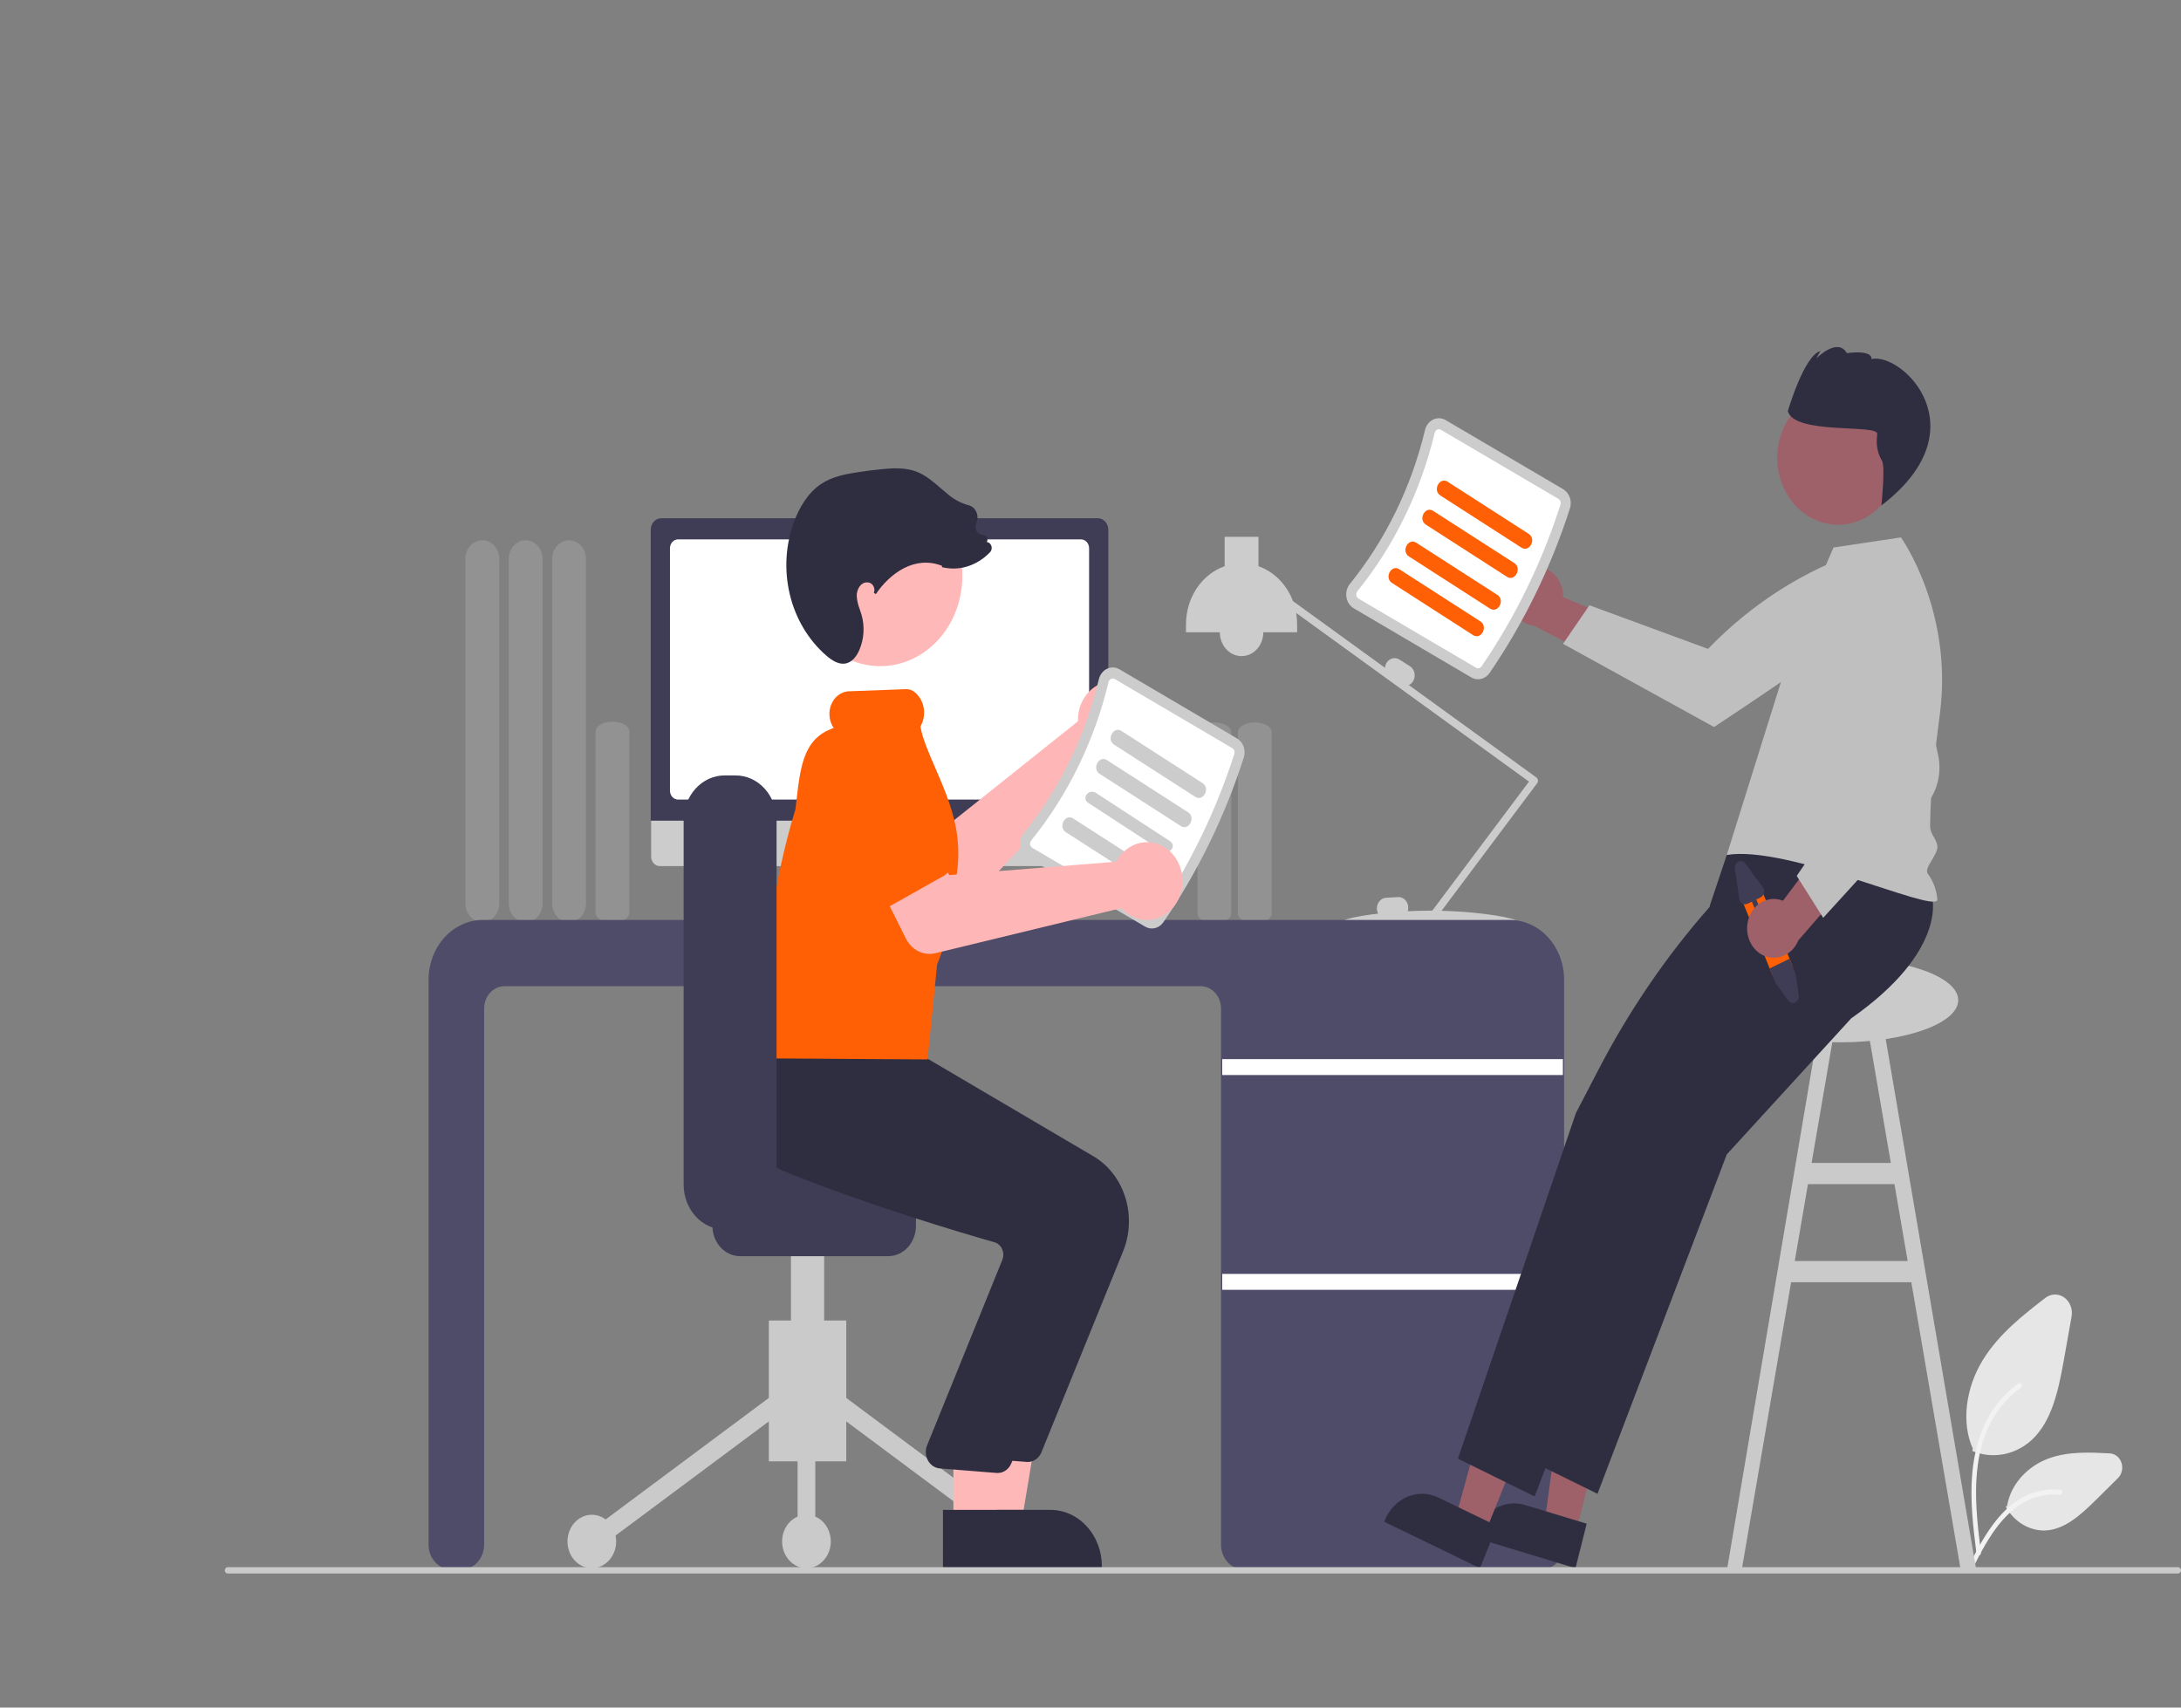 <svg width="553" height="433" viewBox="0 0 553 433" fill="none" xmlns="http://www.w3.org/2000/svg">
<rect x="0" y="0" width="553" height="433" fill="#808080" stroke="none"/>
<g clip-path="url(#clip0_11_661)">
<path d="M140 229.108V141.706C140 140.458 140.452 139.261 141.256 138.378C142.06 137.496 143.151 137 144.288 137C145.425 137 146.516 137.496 147.32 138.378C148.124 139.261 148.576 140.458 148.576 141.706V229.108C148.576 230.356 148.124 231.553 147.32 232.436C146.516 233.318 145.425 233.814 144.288 233.814C143.151 233.814 142.06 233.318 141.256 232.436C140.452 231.553 140 230.356 140 229.108Z" fill="#929292"/>
<path d="M129 229.108V141.706C129 140.458 129.452 139.261 130.256 138.378C131.06 137.496 132.151 137 133.288 137C134.425 137 135.516 137.496 136.32 138.378C137.124 139.261 137.576 140.458 137.576 141.706V229.108C137.576 230.356 137.124 231.553 136.32 232.436C135.516 233.318 134.425 233.814 133.288 233.814C132.151 233.814 131.06 233.318 130.256 232.436C129.452 231.553 129 230.356 129 229.108Z" fill="#929292"/>
<path d="M118.007 229.108V141.706C118.007 140.458 118.458 139.261 119.263 138.378C120.067 137.496 121.157 137 122.295 137C123.432 137 124.523 137.496 125.327 138.378C126.131 139.261 126.583 140.458 126.583 141.706V229.108C126.583 230.356 126.131 231.553 125.327 232.436C124.523 233.318 123.432 233.814 122.295 233.814C121.157 233.814 120.067 233.318 119.263 232.436C118.458 231.553 118.007 230.356 118.007 229.108Z" fill="#929292"/>
<path d="M505.412 369.007C503.685 369.008 501.971 368.681 500.345 368.042L500.095 367.942L500.21 367.334C497.299 360.879 498.317 352.036 502.815 344.766C506.906 338.156 513.125 333.351 518.612 329.111C519.308 328.573 520.135 328.277 520.986 328.259C521.838 328.241 522.674 328.503 523.389 329.011C524.103 329.519 524.663 330.25 524.996 331.11C525.329 331.97 525.42 332.92 525.257 333.837L523.295 344.886C521.879 352.857 520.194 360.4 515.198 365.105C512.454 367.625 508.99 369.006 505.412 369.007Z" fill="#E6E6E6"/>
<path d="M518.262 388.101C516.361 388.088 514.494 387.555 512.829 386.55C511.164 385.544 509.754 384.098 508.728 382.342L508.585 382.099L508.925 381.771C509.802 376.514 513.931 371.831 519.475 369.817C524.514 367.986 530.076 368.286 534.981 368.549C535.629 368.584 536.253 368.829 536.774 369.253C537.295 369.677 537.69 370.262 537.908 370.933C538.126 371.603 538.157 372.33 537.999 373.02C537.84 373.711 537.498 374.334 537.017 374.811L531.498 380.278C527.488 384.249 523.489 387.835 518.665 388.092C518.53 388.098 518.396 388.101 518.262 388.101Z" fill="#E6E6E6"/>
<path d="M501.137 393.944C500.322 387.284 499.484 380.539 500.056 373.808C500.563 367.83 502.189 361.992 505.498 357.204C507.246 354.676 509.384 352.503 511.814 350.783C512.446 350.336 513.027 351.459 512.398 351.904C508.185 354.905 504.945 359.292 503.141 364.436C501.125 370.188 500.802 376.457 501.149 382.567C501.359 386.262 501.804 389.933 502.253 393.598C502.289 393.763 502.267 393.936 502.192 394.084C502.118 394.232 501.995 394.344 501.849 394.397C501.775 394.419 501.698 394.424 501.622 394.413C501.546 394.402 501.473 394.375 501.407 394.333C501.341 394.29 501.283 394.234 501.236 394.168C501.19 394.101 501.156 394.025 501.137 393.944Z" fill="#F2F2F2"/>
<path d="M498.834 397.767C502.756 389.98 507.306 381.326 515.434 378.561C517.692 377.794 520.064 377.52 522.417 377.752C523.158 377.823 522.973 379.106 522.233 379.034C518.28 378.67 514.337 379.84 511.09 382.341C507.948 384.741 505.502 388.077 503.432 391.614C502.163 393.781 501.027 396.04 499.891 398.295C499.528 399.016 498.467 398.496 498.834 397.767Z" fill="#F2F2F2"/>
<path d="M497.069 397.653L501.029 397.752L477.15 257.75L473.19 258.569L479.426 294.888H459.337L465.572 258.569L461.612 257.75L437.932 397.752L441.693 397.653L454.142 325.142H484.62L497.069 397.653ZM455.066 319.763L458.413 300.266H480.349L483.696 319.763H455.066Z" fill="#CACACA"/>
<path d="M151 231.453V185.476C151 184.111 152.924 183 155.288 183C157.653 183 159.576 184.111 159.576 185.476V231.453C159.576 232.818 157.653 233.928 155.288 233.928C152.924 233.928 151 232.818 151 231.453Z" fill="#929292"/>
<path d="M313.883 231.64V185.663C313.883 184.298 315.806 183.188 318.171 183.188C320.535 183.188 322.459 184.298 322.459 185.663V231.64C322.459 233.005 320.535 234.116 318.171 234.116C315.806 234.116 313.883 233.005 313.883 231.64Z" fill="#929292"/>
<path d="M303.622 231.64V185.663C303.622 184.298 305.545 183.188 307.91 183.188C310.274 183.188 312.198 184.298 312.198 185.663V231.64C312.198 233.005 310.274 234.116 307.91 234.116C305.545 234.116 303.622 233.005 303.622 231.64Z" fill="#929292"/>
<path d="M389.944 197.828C389.925 197.688 389.88 197.555 389.81 197.436C389.741 197.316 389.65 197.215 389.542 197.137L357.214 173.714C357.701 173.491 358.109 173.099 358.374 172.598C358.697 171.98 358.785 171.247 358.616 170.559C358.448 169.87 358.039 169.283 357.478 168.925L354.825 167.244C354.262 166.889 353.594 166.794 352.967 166.978C352.339 167.163 351.804 167.612 351.478 168.228C351.302 168.567 351.196 168.944 351.167 169.333L327.832 152.425C327.048 150.342 325.86 148.471 324.35 146.944C322.84 145.416 321.045 144.268 319.09 143.58V136.125H310.513V143.58C307.668 144.579 305.185 146.544 303.424 149.191C301.662 151.839 300.712 155.033 300.712 158.312V160.329H309.288C309.288 161.933 309.869 163.472 310.903 164.607C311.937 165.742 313.339 166.379 314.802 166.379C316.264 166.379 317.666 165.742 318.7 164.607C319.734 163.472 320.315 161.933 320.315 160.329H328.891V158.312C328.89 157.345 328.807 156.38 328.643 155.43L387.678 198.203L363.155 230.925C362.965 230.924 362.775 230.922 362.584 230.922C360.627 230.922 358.731 230.973 356.925 231.06C357.034 230.728 357.082 230.375 357.065 230.022C357.029 229.311 356.738 228.644 356.256 228.167C355.774 227.69 355.139 227.442 354.49 227.477L351.432 227.652C350.783 227.691 350.175 228.01 349.741 228.539C349.306 229.069 349.08 229.765 349.112 230.477C349.135 230.898 349.248 231.306 349.444 231.669C344.035 232.299 340.53 233.169 340.53 233.611C340.53 234.336 349.942 233.646 361.721 233.613C361.775 233.781 361.869 233.93 361.993 234.046C362.117 234.161 362.267 234.238 362.427 234.269C362.587 234.299 362.751 234.283 362.903 234.221C363.056 234.159 363.19 234.054 363.293 233.916L363.52 233.613C375.265 233.649 384.637 234.335 384.637 233.611C384.637 232.929 376.304 231.232 365.508 230.96L389.746 198.619C389.828 198.51 389.887 198.383 389.922 198.247C389.956 198.11 389.964 197.968 389.944 197.828Z" fill="#CCCCCC"/>
<path d="M390.829 397.992H315.348C313.822 397.99 312.36 397.324 311.281 396.14C310.203 394.956 309.596 393.351 309.594 391.677V255.723C309.593 254.227 309.051 252.793 308.087 251.736C307.123 250.678 305.816 250.083 304.454 250.081H127.895C126.532 250.083 125.225 250.678 124.262 251.736C123.298 252.793 122.756 254.227 122.754 255.723V391.677C122.752 393.351 122.146 394.956 121.067 396.14C119.988 397.324 118.526 397.99 117.001 397.992H114.418C112.893 397.99 111.43 397.324 110.352 396.14C109.273 394.956 108.666 393.351 108.665 391.677V248.401C108.669 244.39 110.122 240.545 112.706 237.709C115.29 234.873 118.794 233.278 122.448 233.273H382.799C386.453 233.278 389.957 234.873 392.541 237.709C395.125 240.545 396.578 244.39 396.582 248.401V391.677C396.581 393.351 395.974 394.956 394.895 396.14C393.816 397.324 392.354 397.99 390.829 397.992Z" fill="#4E4C69"/>
<path d="M396.276 268.57H309.901V272.604H396.276V268.57Z" fill="white"/>
<path d="M396.276 323.031H309.901V327.065H396.276V323.031Z" fill="white"/>
<path d="M238.401 232.61L235.919 231.463L234.216 217.805H211.538L209.692 231.407L207.471 232.626C207.364 232.684 207.279 232.78 207.229 232.898C207.179 233.016 207.166 233.15 207.193 233.277C207.221 233.403 207.286 233.516 207.379 233.597C207.472 233.678 207.588 233.722 207.707 233.722H238.197C238.318 233.722 238.436 233.676 238.531 233.592C238.625 233.507 238.69 233.389 238.714 233.258C238.738 233.127 238.72 232.991 238.663 232.873C238.606 232.755 238.513 232.662 238.401 232.61Z" fill="#E6E6E6"/>
<path d="M278.702 219.624H167.3C166.716 219.623 166.156 219.367 165.743 218.913C165.33 218.459 165.098 217.843 165.098 217.202V199.961H280.904V217.202C280.904 217.843 280.672 218.459 280.26 218.913C279.847 219.367 279.287 219.623 278.702 219.624Z" fill="#CCCCCC"/>
<path d="M281.021 208.104H164.996V134.334C164.997 133.56 165.278 132.818 165.777 132.27C166.275 131.723 166.952 131.415 167.657 131.414H278.36C279.065 131.415 279.742 131.723 280.24 132.27C280.739 132.818 281.02 133.56 281.021 134.334V208.104Z" fill="#3F3D56"/>
<path d="M274.091 202.755H171.926C171.382 202.754 170.861 202.517 170.476 202.095C170.092 201.673 169.875 201.101 169.875 200.504V139.025C169.875 138.428 170.092 137.856 170.476 137.434C170.861 137.012 171.382 136.774 171.926 136.773H274.091C274.635 136.774 275.156 137.012 275.541 137.434C275.925 137.856 276.142 138.428 276.142 139.025V200.504C276.142 201.101 275.925 201.673 275.541 202.095C275.156 202.517 274.635 202.754 274.091 202.755Z" fill="white"/>
<path d="M388.62 143.826C389.597 143.671 390.593 143.754 391.538 144.067C392.483 144.381 393.354 144.919 394.09 145.642C394.825 146.365 395.407 147.256 395.795 148.253C396.182 149.249 396.366 150.327 396.333 151.41L418.733 160.873L408.584 168.831L388.869 158.625C387.215 158.443 385.679 157.602 384.552 156.261C383.425 154.919 382.786 153.171 382.755 151.347C382.724 149.523 383.304 147.75 384.385 146.363C385.466 144.977 386.973 144.074 388.62 143.826Z" fill="#9E616A"/>
<path d="M473.67 139.18L477.46 146.741C476.544 151.537 474.177 155.852 470.744 158.985C464.942 164.355 434.606 184.356 434.606 184.356L396.309 163.255L403.008 153.484L433.076 164.543C444.229 152.983 457.689 144.444 472.382 139.604L473.67 139.18Z" fill="#BFBFBF"/>
<path d="M466.624 264.307C483.131 264.307 496.513 259.521 496.513 253.618C496.513 247.715 483.131 242.93 466.624 242.93C450.117 242.93 436.735 247.715 436.735 253.618C436.735 259.521 450.117 264.307 466.624 264.307Z" fill="#CACACA"/>
<path d="M399.571 388.597L391.635 386.189L396.32 351.445L408.034 355L399.571 388.597Z" fill="#9E616A"/>
<path d="M399.469 397.658L373.877 389.894L373.967 389.539C374.697 386.64 376.447 384.178 378.831 382.694C381.216 381.211 384.039 380.827 386.681 381.629L386.682 381.629L402.312 386.371L399.469 397.658Z" fill="#2F2E41"/>
<path d="M376.56 388.712L369.027 385.062L378.272 351.438L389.39 356.825L376.56 388.712Z" fill="#9E616A"/>
<path d="M375.257 397.658L350.969 385.887L351.104 385.55C352.211 382.798 354.269 380.642 356.825 379.555C359.381 378.468 362.225 378.54 364.732 379.755L364.733 379.756L379.567 386.945L375.257 397.658Z" fill="#2F2E41"/>
<path d="M489.885 227.484C489.885 227.484 493.878 241.06 469.381 258.229L437.832 292.732L405.051 378.793L385.589 369.217L389.406 358.035L391.967 350.532L393.278 346.693L394.682 342.578L415.518 281.54L433.019 247.909L433.527 229.66L437.832 216.796L469.064 204.633L489.885 227.484Z" fill="#2F2E41"/>
<path d="M473.958 228.156C473.958 228.156 477.951 241.732 453.454 258.901L421.905 293.404L389.123 379.465L369.662 369.889L373.479 358.707L376.04 351.204L377.35 347.365L378.755 343.25L399.59 282.212L405.45 270.951C413.181 256.096 422.575 242.36 433.413 230.064L439.158 223.547L439.77 213.462L453.137 205.305L473.958 228.156Z" fill="#2F2E41"/>
<path d="M455.085 161.693L464.886 138.834L481.991 136.273C481.991 136.273 495.347 154.948 491.84 181.19C490.525 191.031 489.454 200.828 489.39 209.428C489.373 211.716 491.197 212.738 491.228 214.806C491.258 216.838 487.771 220.149 488.777 221.529C490.217 223.433 491.074 225.785 491.228 228.253C490.014 231.423 453.274 214.246 437.832 216.795L455.085 161.693Z" fill="#BFBFBF"/>
<path d="M479.379 124.765C483.745 116.704 481.33 106.285 473.986 101.493C466.641 96.702 457.148 99.352 452.782 107.413C448.416 115.473 450.831 125.892 458.175 130.684C465.52 135.475 475.013 132.825 479.379 124.765Z" fill="#9E616A"/>
<path d="M475.972 109.994C475.942 110.44 475.901 111.032 475.854 111.701C475.806 113.534 476.276 115.338 477.201 116.865C478.066 118.471 477.033 128.174 477.033 128.174C502.375 108.787 482.352 89.309 474.519 91.04C474.682 88.575 468.294 89.552 468.294 89.552C465.86 85.391 460.525 90.914 460.525 90.914L461.555 89.013C457.413 90.169 453.319 104.218 453.319 104.218C454.724 110.279 476.135 107.528 475.972 109.994Z" fill="#2F2E41"/>
<path d="M377.663 170.685C386.371 157.973 393.255 143.872 398.076 128.873C398.355 127.976 398.336 126.999 398.02 126.116C397.705 125.234 397.114 124.503 396.353 124.053L366.554 106.529C366.072 106.243 365.537 106.082 364.989 106.058C364.442 106.034 363.896 106.147 363.395 106.388C362.884 106.632 362.43 107 362.069 107.466C361.707 107.931 361.447 108.48 361.308 109.072C357.839 123.525 351.32 136.88 342.276 148.055C341.904 148.509 341.631 149.051 341.479 149.639C341.326 150.228 341.298 150.846 341.396 151.448C341.49 152.04 341.707 152.601 342.028 153.088C342.35 153.574 342.769 153.974 343.252 154.256L373.052 171.781C373.814 172.227 374.696 172.362 375.54 172.161C376.385 171.96 377.137 171.437 377.663 170.685Z" fill="#CCCCCC"/>
<path d="M375.629 169.006C375.469 169.225 375.244 169.377 374.993 169.434C374.742 169.49 374.48 169.449 374.254 169.318L344.454 151.793C344.309 151.71 344.184 151.592 344.088 151.447C343.992 151.302 343.928 151.135 343.901 150.958C343.869 150.772 343.878 150.58 343.926 150.398C343.974 150.216 344.059 150.048 344.176 149.909C353.486 138.405 360.198 124.657 363.769 109.778C363.81 109.594 363.889 109.423 364.001 109.279C364.112 109.134 364.253 109.02 364.411 108.945C364.561 108.872 364.723 108.837 364.887 108.845C365.05 108.852 365.21 108.901 365.353 108.988L395.152 126.512C395.378 126.645 395.554 126.862 395.65 127.123C395.746 127.384 395.755 127.674 395.677 127.942C390.943 142.672 384.182 156.521 375.629 169.006Z" fill="white"/>
<path d="M365.204 125.642L385.757 138.864C387.802 140.18 389.654 136.694 387.612 135.381L367.059 122.159C365.014 120.843 363.162 124.329 365.204 125.642Z" fill="#FF5F05"/>
<path d="M361.528 133.033L382.082 146.255C384.127 147.57 385.979 144.085 383.937 142.771L363.383 129.549C361.338 128.234 359.486 131.719 361.528 133.033Z" fill="#FF5F05"/>
<path d="M357.24 141.103L377.794 154.325C379.839 155.64 381.691 152.155 379.649 150.842L359.095 137.62C357.05 136.304 355.198 139.79 357.24 141.103Z" fill="#FF5F05"/>
<path d="M352.952 147.83L373.506 161.051C375.551 162.367 377.402 158.882 375.361 157.568L354.807 144.346C352.762 143.031 350.91 146.516 352.952 147.83Z" fill="#FF5F05"/>
<path d="M446.651 225.601L454.367 244.645C454.553 245.1 454.633 245.6 454.599 246.098C454.564 246.596 454.418 247.077 454.172 247.498C453.882 248 453.463 248.397 452.968 248.638C452.473 248.88 451.924 248.955 451.39 248.855C451.208 248.825 451.03 248.772 450.859 248.699C450.176 248.41 449.627 247.836 449.329 247.103L441.613 228.059C441.466 227.696 441.385 227.305 441.376 226.908C441.367 226.511 441.429 226.116 441.559 225.745C441.821 224.996 442.343 224.392 443.012 224.066C443.68 223.74 444.438 223.718 445.121 224.006C445.803 224.294 446.353 224.868 446.651 225.601Z" fill="#FF5F05"/>
<path d="M453.745 243.109L455.291 246.953L456.081 252.402C456.133 252.761 456.076 253.128 455.918 253.448C455.76 253.767 455.511 254.02 455.208 254.168C454.906 254.315 454.568 254.349 454.246 254.264C453.924 254.179 453.637 253.979 453.429 253.696L450.23 249.328L448.707 245.568L453.745 243.109Z" fill="#3F3D56"/>
<path d="M439.898 220.298L441.004 227.923C441.04 228.172 441.128 228.409 441.261 228.616C441.394 228.822 441.568 228.992 441.771 229.113C441.973 229.233 442.198 229.301 442.428 229.311C442.658 229.321 442.888 229.273 443.098 229.17L444.194 228.635L446.31 233.857C446.376 234.019 446.499 234.147 446.65 234.21C446.802 234.274 446.97 234.269 447.118 234.197C447.267 234.125 447.383 233.991 447.441 233.824C447.499 233.658 447.495 233.473 447.43 233.31L445.314 228.089L446.41 227.554C446.773 227.376 447.058 227.048 447.201 226.64C447.345 226.233 447.335 225.78 447.175 225.38C447.121 225.248 447.052 225.124 446.969 225.012L442.551 219.004C442.343 218.721 442.056 218.522 441.734 218.437C441.412 218.351 441.074 218.385 440.771 218.533C440.469 218.681 440.219 218.934 440.061 219.253C439.903 219.572 439.846 219.94 439.898 220.298Z" fill="#3F3D56"/>
<path d="M443.099 234.06C443.273 232.993 443.658 231.981 444.227 231.096C444.795 230.21 445.534 229.472 446.391 228.933C447.248 228.394 448.202 228.069 449.186 227.979C450.17 227.888 451.16 228.036 452.086 228.411L467.319 208.055L471.008 221.131L455.977 238.457C455.299 240.123 454.089 241.459 452.574 242.211C451.059 242.962 449.346 243.078 447.758 242.536C446.171 241.994 444.82 240.832 443.961 239.27C443.103 237.707 442.796 235.854 443.099 234.06Z" fill="#9E616A"/>
<path d="M462.276 232.74L455.567 222.104L474.618 194.226L464.804 171.145L465.519 143.691L473.629 142.047L473.729 142.102C477.672 144.593 480.72 148.489 482.366 153.144C484.389 158.695 488.906 179.532 491.418 191.459C491.911 193.77 491.857 196.182 491.261 198.464C490.665 200.746 489.546 202.822 488.012 204.495L462.276 232.74Z" fill="#BFBFBF"/>
<path d="M273.376 181.352C273.32 181.868 273.301 182.389 273.32 182.908L238.97 210.335L229.534 205.751L221.369 220.478L237.357 230.374C238.648 231.173 240.141 231.491 241.612 231.28C243.082 231.069 244.45 230.34 245.511 229.203L280.083 192.143C281.852 192.636 283.717 192.527 285.428 191.829C287.14 191.131 288.617 189.877 289.664 188.236C290.711 186.594 291.277 184.641 291.288 182.637C291.299 180.633 290.753 178.673 289.724 177.018C288.696 175.363 287.232 174.09 285.528 173.37C283.824 172.65 281.961 172.516 280.186 172.987C278.411 173.457 276.809 174.509 275.592 176.004C274.376 177.498 273.603 179.363 273.376 181.352Z" fill="#FFB6B6"/>
<path d="M237.859 211.338L227.842 229.658C227.557 230.179 227.173 230.626 226.717 230.97C226.26 231.314 225.741 231.545 225.195 231.649C224.649 231.753 224.089 231.726 223.554 231.571C223.018 231.416 222.52 231.136 222.091 230.75L207.093 217.231C204.672 215.616 202.934 213.012 202.259 209.992C201.584 206.971 202.028 203.781 203.493 201.119C204.958 198.457 207.325 196.541 210.075 195.792C212.825 195.042 215.734 195.52 218.163 197.12L236.032 205.255C236.544 205.488 237.004 205.839 237.38 206.285C237.757 206.73 238.042 207.26 238.215 207.837C238.389 208.415 238.447 209.026 238.385 209.63C238.324 210.234 238.145 210.817 237.859 211.338Z" fill="#6C63FF"/>
<path d="M194.94 370.562H214.575V334.852H194.94V370.562Z" fill="#CACACA"/>
<path d="M213.591 353.752L211.071 357.828L258.195 392.923L260.715 388.847L213.591 353.752Z" fill="#CACACA"/>
<path d="M195.924 353.749L148.8 388.844L151.32 392.92L198.444 357.825L195.924 353.749Z" fill="#CACACA"/>
<path d="M259.455 397.655C262.863 397.655 265.626 394.623 265.626 390.882C265.626 387.142 262.863 384.109 259.455 384.109C256.047 384.109 253.284 387.142 253.284 390.882C253.284 394.623 256.047 397.655 259.455 397.655Z" fill="#CACACA"/>
<path d="M204.477 397.655C207.885 397.655 210.648 394.623 210.648 390.882C210.648 387.142 207.885 384.109 204.477 384.109C201.069 384.109 198.306 387.142 198.306 390.882C198.306 394.623 201.069 397.655 204.477 397.655Z" fill="#CACACA"/>
<path d="M150.059 397.655C153.468 397.655 156.23 394.623 156.23 390.882C156.23 387.142 153.468 384.109 150.059 384.109C146.651 384.109 143.888 387.142 143.888 390.882C143.888 394.623 146.651 397.655 150.059 397.655Z" fill="#CACACA"/>
<path d="M206.721 355.789H202.233V390.884H206.721V355.789Z" fill="#CACACA"/>
<path d="M200.55 350.859H208.965V303.45H200.55V350.859Z" fill="#CACACA"/>
<path d="M180.634 310.841V299.759C180.636 297.718 181.376 295.762 182.69 294.319C184.005 292.876 185.787 292.065 187.647 292.062H225.234C227.093 292.065 228.875 292.876 230.19 294.319C231.505 295.762 232.244 297.718 232.246 299.759V310.841C232.244 312.882 231.505 314.838 230.19 316.281C228.875 317.724 227.093 318.535 225.234 318.538H187.647C185.787 318.535 184.005 317.724 182.69 316.281C181.376 314.838 180.636 312.882 180.634 310.841Z" fill="#3F3D56"/>
<path d="M248.521 386.598L258.916 386.597L263.862 357.008L248.52 357.008L248.521 386.598Z" fill="#FFB8B8"/>
<path d="M245.87 397.652L279.388 397.65V397.185C279.388 395.305 279.051 393.443 278.395 391.706C277.739 389.969 276.778 388.39 275.567 387.061C274.356 385.731 272.918 384.677 271.335 383.957C269.752 383.238 268.056 382.867 266.342 382.867H266.341L245.869 382.868L245.87 397.652Z" fill="#2F2E41"/>
<path d="M264.069 368.245L284.792 317.243C286.523 312.944 286.714 308.088 285.328 303.641C283.943 299.194 281.082 295.484 277.315 293.249L232.365 266.794L211.853 264.88L192.933 262.992L192.796 263.246C192.622 263.569 188.554 271.281 191.303 279.737C193.389 286.151 198.815 291.161 207.43 294.628C227.537 302.72 250.765 309.635 259.818 312.233C260.218 312.345 260.592 312.549 260.915 312.831C261.239 313.113 261.504 313.467 261.693 313.87C261.883 314.268 261.996 314.705 262.025 315.153C262.053 315.602 261.997 316.052 261.86 316.475L242.607 363.948C242.406 364.55 242.333 365.194 242.395 365.832C242.457 366.47 242.651 367.083 242.963 367.625C243.276 368.167 243.697 368.624 244.195 368.959C244.693 369.294 245.255 369.499 245.837 369.558L260.223 370.708C260.345 370.721 260.466 370.727 260.587 370.727C261.324 370.727 262.045 370.492 262.663 370.052C263.281 369.611 263.769 368.984 264.069 368.245Z" fill="#2F2E41"/>
<path d="M241.738 386.598L252.132 386.597L257.079 357.008L241.737 357.008L241.738 386.598Z" fill="#FFB8B8"/>
<path d="M239.087 397.652L272.605 397.65V397.185C272.605 395.305 272.267 393.443 271.612 391.706C270.956 389.969 269.995 388.39 268.784 387.061C267.572 385.731 266.134 384.677 264.552 383.957C262.969 383.238 261.272 382.867 259.559 382.867H259.558L239.086 382.868L239.087 397.652Z" fill="#2F2E41"/>
<path d="M256.438 371.038L277.161 320.036C278.891 315.737 279.083 310.881 277.697 306.434C276.311 301.988 273.45 298.277 269.684 296.042L224.734 269.588L204.222 267.673L189.403 266.262L189.405 266.039C189.23 266.363 185.162 274.074 187.912 282.53C189.998 288.944 191.184 293.954 199.798 297.421C219.906 305.513 243.134 312.429 252.187 315.026C252.587 315.138 252.961 315.342 253.284 315.624C253.607 315.907 253.872 316.261 254.062 316.664C254.252 317.062 254.365 317.498 254.394 317.947C254.422 318.395 254.366 318.845 254.228 319.268L234.976 366.741C234.774 367.343 234.702 367.988 234.764 368.625C234.826 369.263 235.02 369.877 235.332 370.419C235.644 370.961 236.066 371.417 236.564 371.752C237.062 372.087 237.624 372.292 238.205 372.352L252.591 373.501C252.714 373.514 252.835 373.52 252.956 373.52C253.693 373.52 254.414 373.285 255.032 372.845C255.65 372.405 256.138 371.777 256.438 371.038Z" fill="#2F2E41"/>
<path d="M243.438 151.356C246.099 139.075 239.186 126.753 227.996 123.832C216.807 120.912 205.579 128.5 202.918 140.78C200.257 153.06 207.17 165.383 218.36 168.304C229.549 171.224 240.777 163.636 243.438 151.356Z" fill="#FFB8B8"/>
<path d="M294.963 233.881C303.671 221.168 310.555 207.067 315.376 192.068C315.656 191.171 315.636 190.194 315.32 189.312C315.005 188.429 314.414 187.698 313.654 187.249L283.854 169.724C283.372 169.439 282.837 169.278 282.289 169.253C281.742 169.229 281.197 169.342 280.695 169.584C280.184 169.827 279.731 170.196 279.369 170.661C279.007 171.126 278.747 171.675 278.608 172.267C275.14 186.721 268.62 200.075 259.577 211.25C259.204 211.705 258.931 212.247 258.779 212.835C258.626 213.423 258.598 214.041 258.696 214.643C258.791 215.236 259.007 215.796 259.329 216.283C259.65 216.77 260.069 217.169 260.553 217.452L290.352 234.976C291.115 235.422 291.996 235.557 292.841 235.356C293.685 235.156 294.437 234.633 294.963 233.881Z" fill="#CCCCCC"/>
<path d="M292.929 232.209C292.769 232.428 292.544 232.58 292.293 232.637C292.042 232.694 291.781 232.653 291.554 232.521L261.754 214.996C261.61 214.913 261.484 214.795 261.388 214.65C261.292 214.505 261.228 214.338 261.201 214.161C261.17 213.975 261.179 213.783 261.226 213.601C261.274 213.419 261.36 213.251 261.476 213.112C270.786 201.608 277.498 187.86 281.069 172.981C281.11 172.797 281.19 172.626 281.301 172.482C281.413 172.337 281.553 172.223 281.712 172.148C281.861 172.075 282.024 172.04 282.187 172.048C282.35 172.055 282.51 172.104 282.653 172.191L312.452 189.715C312.678 189.849 312.854 190.065 312.95 190.326C313.046 190.587 313.056 190.877 312.978 191.145C308.243 205.875 301.482 219.724 292.929 232.209Z" fill="white"/>
<path d="M282.504 188.837L303.058 202.059C305.103 203.375 306.954 199.89 304.913 198.576L284.359 185.354C282.314 184.039 280.462 187.524 282.504 188.837Z" fill="#CCCCCC"/>
<path d="M278.828 196.236L299.382 209.458C301.427 210.773 303.279 207.288 301.237 205.975L280.683 192.753C278.638 191.437 276.787 194.922 278.828 196.236Z" fill="#CCCCCC"/>
<path d="M275.94 203.599L294.633 215.778C296.493 216.99 298.482 214.485 296.625 213.275L277.932 201.096C276.072 199.884 274.083 202.39 275.94 203.599Z" fill="#CCCCCC"/>
<path d="M270.252 211.025L290.806 224.247C292.851 225.562 294.703 222.077 292.661 220.764L272.107 207.542C270.062 206.226 268.21 209.711 270.252 211.025Z" fill="#CCCCCC"/>
<path d="M235.186 268.646L193.974 268.376L193.963 268.054C193.177 245.361 195.704 224.804 201.689 205.209C201.773 204.476 201.865 203.692 201.955 202.923C202.977 194.156 203.788 187.196 211.384 184.604C210.751 183.68 210.378 182.574 210.311 181.421C210.263 180.654 210.354 179.885 210.58 179.158C210.806 178.431 211.161 177.76 211.625 177.185C212.069 176.63 212.609 176.177 213.214 175.853C213.819 175.529 214.477 175.341 215.149 175.298L229.818 174.75C230.588 174.744 231.339 175.023 231.947 175.543C233.064 176.453 233.849 177.77 234.161 179.258C234.474 180.746 234.293 182.307 233.653 183.662C233.48 184.04 233.414 184.212 233.388 184.287C233.91 187.285 235.457 190.847 237.094 194.616C239.439 200.013 242.096 206.13 242.779 212.674C243.148 216.207 242.995 219.783 242.325 223.262C242.019 225.137 241.949 227.049 242.116 228.945C242.25 231.757 242.376 234.411 240.929 236.978C240.559 237.674 240.137 238.416 239.642 239.238L237.605 244.582L235.186 268.646Z" fill="#FF5F05"/>
<path d="M173.341 300.41V207.992C173.344 204.98 174.436 202.093 176.376 199.964C178.316 197.834 180.947 196.636 183.691 196.633H186.553C189.297 196.636 191.928 197.834 193.868 199.964C195.809 202.093 196.9 204.98 196.903 207.992V300.41C196.9 303.421 195.809 306.309 193.868 308.438C191.928 310.568 189.297 311.765 186.553 311.769H183.691C180.947 311.765 178.316 310.568 176.376 308.438C174.436 306.309 173.344 303.421 173.341 300.41Z" fill="#3F3D56"/>
<path d="M283.855 217.214C283.559 217.62 283.293 218.052 283.059 218.504L240.693 221.899L234.883 212.539L220.866 220.317L229.685 237.984C230.398 239.411 231.513 240.546 232.863 241.218C234.213 241.891 235.726 242.065 237.174 241.713L284.362 230.264C285.627 231.709 287.263 232.696 289.053 233.095C290.842 233.493 292.7 233.285 294.378 232.497C296.057 231.709 297.477 230.378 298.45 228.683C299.423 226.987 299.903 225.006 299.825 223.004C299.747 221.002 299.116 219.074 298.015 217.475C296.914 215.876 295.396 214.683 293.662 214.055C291.929 213.426 290.062 213.392 288.31 213.956C286.558 214.52 285.004 215.657 283.855 217.214Z" fill="#FFB6B6"/>
<path d="M239.268 222.104L221.949 231.86C221.457 232.138 220.915 232.296 220.362 232.323C219.808 232.35 219.256 232.246 218.743 232.018C218.229 231.79 217.767 231.443 217.387 231.001C217.006 230.559 216.717 230.032 216.539 229.457L210.303 209.286C209.024 206.517 208.796 203.305 209.67 200.352C210.543 197.399 212.446 194.946 214.963 193.53C207.286 197.855 223.275 185.57 229.378 198.618L240.642 215.879C240.964 216.373 241.186 216.938 241.292 217.534C241.397 218.131 241.384 218.746 241.254 219.337C241.124 219.927 240.879 220.48 240.536 220.958C240.193 221.436 239.761 221.826 239.268 222.104Z" fill="#FF5F05"/>
<path d="M213.77 168.302C212.517 168.302 211.134 167.639 209.575 166.296C204.986 162.341 201.706 156.844 200.238 150.648C198.771 144.451 199.196 137.896 201.448 131.99C202.582 129.018 204.703 124.978 208.366 122.611C210.999 120.91 214.093 120.295 216.786 119.852C219.117 119.469 221.478 119.164 223.802 118.946C226.579 118.686 229.787 118.51 232.713 119.73C234.856 120.624 236.681 122.203 238.445 123.73C239.06 124.262 239.696 124.813 240.333 125.322C241.877 126.644 243.657 127.592 245.557 128.107C245.958 128.198 246.337 128.383 246.667 128.648C246.998 128.914 247.272 129.254 247.473 129.646C247.677 130.045 247.801 130.487 247.836 130.943C247.871 131.398 247.817 131.857 247.677 132.288C247.402 133.135 247.153 133.898 247.656 134.726C247.842 135.017 248.091 135.254 248.38 135.415C248.669 135.577 248.989 135.658 249.314 135.653C249.485 135.65 249.654 135.693 249.806 135.78C249.957 135.867 250.087 135.994 250.183 136.15C250.28 136.305 250.341 136.483 250.36 136.669C250.38 136.856 250.358 137.044 250.296 137.219L250.216 137.447C250.431 137.469 250.639 137.548 250.82 137.678C251.002 137.807 251.152 137.983 251.257 138.191C251.415 138.486 251.476 138.831 251.43 139.17C251.384 139.508 251.234 139.819 251.006 140.052C249.147 141.993 246.83 143.324 244.318 143.893C242.598 144.263 240.829 144.259 239.111 143.88L238.835 143.821L238.869 143.485C231.92 140.765 225.647 145.381 222.071 150.658L221.554 150.3C221.643 150.104 221.694 149.889 221.706 149.67C221.717 149.451 221.688 149.232 221.62 149.025C221.548 148.778 221.432 148.548 221.279 148.35C221.126 148.151 220.939 147.988 220.728 147.869C220.302 147.676 219.834 147.626 219.382 147.725C218.93 147.824 218.515 148.067 218.189 148.425C217.858 148.806 217.602 149.26 217.438 149.756C217.275 150.252 217.207 150.78 217.24 151.306C217.334 152.422 217.593 153.513 218.007 154.537C218.175 155.027 218.349 155.534 218.49 156.045C219.282 158.947 219.071 162.067 217.897 164.809C217.356 166.059 216.377 167.654 214.788 168.148C214.457 168.251 214.114 168.303 213.77 168.302Z" fill="#2F2E41"/>
<path d="M552.27 399H57.729C57.536 398.999 57.351 398.914 57.215 398.764C57.078 398.614 57.002 398.411 57.002 398.199C57.002 397.987 57.078 397.784 57.215 397.634C57.351 397.484 57.536 397.399 57.729 397.398H552.27C552.464 397.398 552.649 397.483 552.786 397.633C552.923 397.783 553 397.987 553 398.199C553 398.411 552.923 398.615 552.786 398.765C552.649 398.915 552.464 399 552.27 399Z" fill="#CACACA"/>
</g>
<defs>
<clipPath id="clip0_11_661">
<rect width="496" height="311" fill="white" transform="translate(57 88)"/>
</clipPath>
</defs>
</svg>
